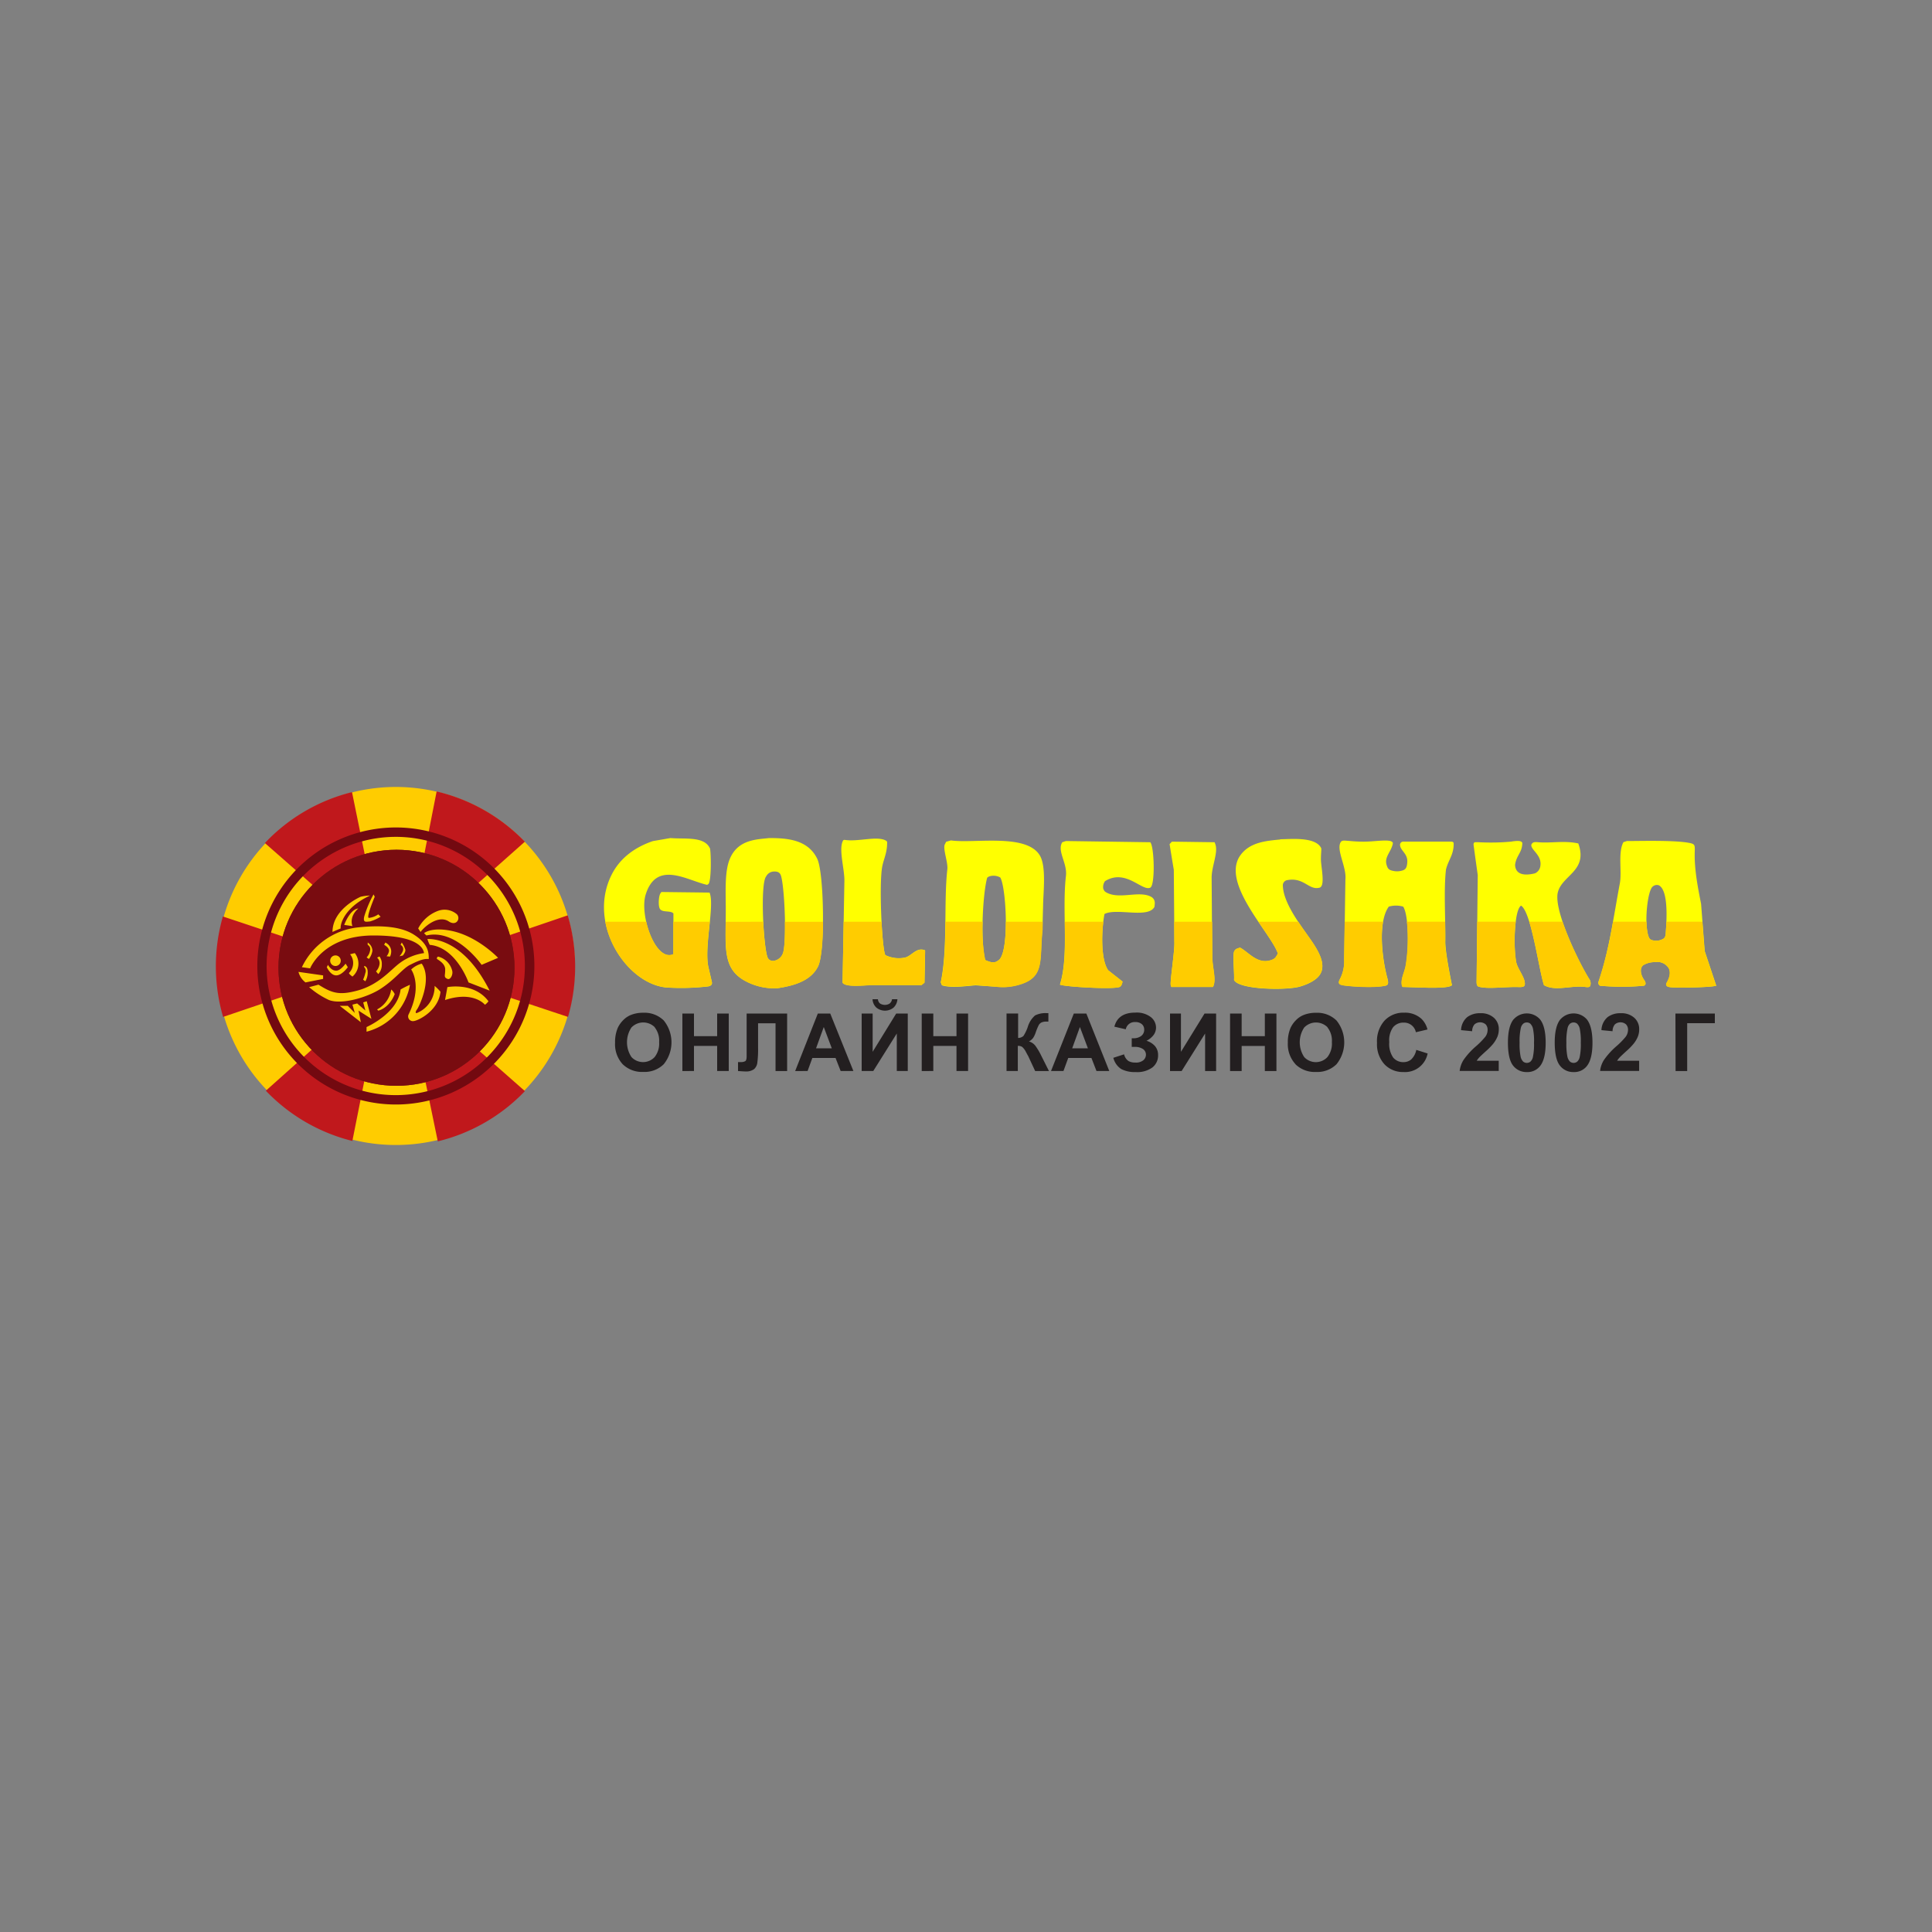 <svg id="Layer_1" data-name="Layer 1" xmlns="http://www.w3.org/2000/svg" viewBox="0 0 500 500"><rect x="0" y="0" width="500" height="500" fill="#808080" stroke="none"/><defs><style>.cls-1{fill:#fc0;}.cls-1,.cls-2,.cls-3,.cls-7{fill-rule:evenodd;}.cls-2{fill:#c0181c;}.cls-3{fill:#730910;}.cls-4{fill:#721515;}.cls-5{fill:#790c10;}.cls-6{fill:#231f20;}.cls-7{fill:#ff0;}</style></defs><title>136_500x500_white</title><path id="Ellipse_1_copy_6" data-name="Ellipse 1 copy 6" class="cls-1" d="M101.79,203.67a46.33,46.33,0,1,1-45.68,47,46.34,46.34,0,0,1,45.68-47Z"/><path id="Ellipse_1_copy_3" data-name="Ellipse 1 copy 3" class="cls-2" d="M147,263.18l-39.07-13,39-13.29A46.77,46.77,0,0,1,147,263.18Zm-34-58.35a46.47,46.47,0,0,1,22.83,13l-30.76,27.32ZM68.55,218.18A46.37,46.37,0,0,1,91.1,205l8.2,40.16Zm-10.81,45a46.72,46.72,0,0,1-.06-26l38.68,12.89Zm41.45-8.06-8,40.16a46.45,46.45,0,0,1-22.39-13Zm36.66,27.26a46.3,46.3,0,0,1-22.55,13L105,255.2Z"/><path id="Ellipse_1_copy_10" data-name="Ellipse 1 copy 10" class="cls-3" d="M101.94,214.15A35.85,35.85,0,1,1,66.6,250.51,35.86,35.86,0,0,1,101.94,214.15Zm0,2.43A33.42,33.42,0,1,1,69,250.48a33.43,33.43,0,0,1,33-33.9Z"/><circle id="Ellipse_1_copy_4_копия" data-name="Ellipse 1 copy 4 копия" class="cls-4" cx="102.61" cy="250.46" r="30.54"/><circle id="Ellipse_1_copy_4" data-name="Ellipse 1 copy 4" class="cls-5" cx="102.61" cy="250.46" r="30.54"/><path class="cls-1" d="M124.64,249.7s-6.5-9.42-14.28-7.6c-.38-.35-.61-.6-.61-.6s1.86-1.65,7-.61c6.9,1.4,12.15,7,12.15,7Zm-8.51-11.24c-2.57-1.71-6.12,1.14-7.29,2.73-.29-.42-.61-.91-.61-.91a9.48,9.48,0,0,1,5.16-4.56,4.89,4.89,0,0,1,4.87.91c1,1.12-.15,3.15-2.13,1.83Zm-12.46,6.07.3-.6a5.89,5.89,0,0,1,.92,1.82c.16.59-.62,1.51-.61,1.52l-.89.21a4.25,4.25,0,0,0,.89-1.43,1.26,1.26,0,0,0-.61-1.52Zm-4.25,0,.3-.6a2.59,2.59,0,0,1,1.52,2.12,3.16,3.16,0,0,1-.3,1.52l-.9-.09a2.88,2.88,0,0,0,.59-1.12c.33-1.07-1.21-1.83-1.21-1.83Zm-1.22,3a3.18,3.18,0,0,1,.61,2.13,3.52,3.52,0,0,1-.91,2.43l-.59-.7a3.46,3.46,0,0,0,.89-1.73,1.87,1.87,0,0,0-.61-1.82Zm-4.23,6a8.71,8.71,0,0,0,.58-1.72,1.37,1.37,0,0,0-.3-1.52V250s.89,0,.91,1.52a4.32,4.32,0,0,1-.61,2.43Zm1.19-9v-.6a2.62,2.62,0,0,1,1.22,2.12,4.55,4.55,0,0,1-.91,2.13l-.59-.4a3.39,3.39,0,0,0,.89-1.73,1.29,1.29,0,0,0-.61-1.52Zm-3.34,2.13a4.41,4.41,0,0,1-.61,6.08c-.37-.31-.71-.48-.91-.92a3.62,3.62,0,0,0,.3-4.86Zm-5,3.34a1.37,1.37,0,1,1,1.37-1.36A1.37,1.37,0,0,1,86.8,250Zm3.19.31s-1.51,2.12-3,2.12-2.43-2.12-2.43-2.12l.3-.61s.79,1.52,2.13,1.52c1.12,0,2.43-1.83,2.43-1.83Zm16.11-.61c-2,1-3.9,3.86-7.9,6.38-3.24,2-9.67,4-13.07,2.73A22,22,0,0,1,80,255.47s1.2-.3,2.42-.64c3.37,2.1,5.22,2.84,10,1.55,5.8-1.55,8.72-5.51,11.24-7.29a13.63,13.63,0,0,1,6.08-2.43c-.13-.74-.76-4.56-13.07-4.56-13.07,0-16.41,8.51-16.41,8.51l-2.13-.3A18.28,18.28,0,0,1,92.73,240c6.18-.65,11.16-.13,14.28,1.82,4.06,2.53,3.95,5,3.95,6.38-1.46-.23-3.64.9-4.86,1.52ZM94.25,237.24a28.09,28.09,0,0,1,2.43-5.77l.3.61s-2.3,5.43-1.52,5.47a5.11,5.11,0,0,0,2.44-.92l.6.61a10.86,10.86,0,0,1-2.73,1.22c-1.1.11-1.84.35-1.52-1.22Zm-5.17,2.13s1.42-4,3.65-4.26c-2.53,2.23-1.52,4.56-1.52,4.56Zm-.91.91c-.66.27-1.44.58-2.12.91,0-6,7.29-9.11,7.29-9.11a11.27,11.27,0,0,1,2.43-.31c-6.74,3.12-7.76,7.5-7.6,8.51Zm-4.55,13.06-4.56.91a5.09,5.09,0,0,1-1.82-2.73l6.38.91v.91Zm8.2,8.81L91.21,260l1.22-.31,2.13,1.83L94,259.42l.91-.3,1.21,4.55-3.34-2.12.61,3-5.47-4.25H90Zm5.77-.91a7,7,0,0,0,3.65-5.16,3.25,3.25,0,0,1,.91,1.21c-1.5,3.73-4.25,4.26-4.25,4.26l-.31-.31Zm6.08-5.16a23,23,0,0,1,2.43-1.22A15.23,15.23,0,0,1,94.86,267V265.8s8.09-3.51,8.81-9.72Zm2.74-5.17a6.2,6.2,0,0,1,2.73-1.52c2.82,4.08-.74,11.25-1.22,11.85s-.41,1.09,0,.91a7.37,7.37,0,0,0,4.56-7,12.13,12.13,0,0,1,1.52,1.52c-.49,4.83-5.69,7.49-7,7.59a1.22,1.22,0,0,1-1.21-1.82c3.25-6.67,1.21-10.72.61-11.55Zm8.81,0c0-1.52-1.68-2.41-2.13-2.73a.49.49,0,0,1,.3-.61h0a5,5,0,0,1,3.64,3.65c.26,1-.45,2.43-1.21,2.12-1.1-.44-.56-.91-.61-2.43Zm-4-6.38a8.77,8.77,0,0,1-.61-1.52c1,0,9.2-.34,16.11,13.37-1.49-.6-5.47-2.13-5.47-2.13s-3.16-9.05-10-9.72Zm15.19,14.59a3.42,3.42,0,0,1-.91.91s-2.91-3.68-10.33-1.22c.35-1.81.61-3.34.61-3.34s6.9-1.37,10.63,3.65Z"/><path id="ОНЛАЙН_КАЗИНО_с_2002_г_copy" data-name="ОНЛАЙН КАЗИНО с 2002 г copy" class="cls-6" d="M161.14,275.41a7.13,7.13,0,0,0,5.34,2,7.05,7.05,0,0,0,5.3-2,9,9,0,0,0,0-11.31,7.1,7.1,0,0,0-5.32-2,8.35,8.35,0,0,0-3.24.59,5.86,5.86,0,0,0-1.95,1.34,7,7,0,0,0-1.4,2,9.4,9.4,0,0,0-.69,3.81A7.64,7.64,0,0,0,161.14,275.41Zm2.3-9.52a4.23,4.23,0,0,1,6-.06l0,.05a5.53,5.53,0,0,1,1.14,3.81,5.65,5.65,0,0,1-1.17,3.89,4.1,4.1,0,0,1-5.78.19l-.2-.2a6.91,6.91,0,0,1,0-7.68Zm16.16,11.29v-6.5h6v6.5h3V262.31h-3v5.85h-6v-5.85h-3v14.87Zm13.63-6.38v2.56c0,.66-.11,1.08-.33,1.25a2.26,2.26,0,0,1-1.28.25H191v2.32c.94.07,1.58.11,1.94.11a3.41,3.41,0,0,0,2.23-.61A2.69,2.69,0,0,0,196,275a27,27,0,0,0,.19-3.81v-6.36h4.52v12.36h3V262.31H193.23v8.49Zm21.64-8.49h-3.22l-5.86,14.87H209l1.24-3.38h6l1.32,3.38h3.3Zm-3.68,9,2-5.52,2.08,5.52ZM223,277.18h3l6.09-9.71v9.71h2.84V262.31h-3l-6.09,9.9v-9.9H223v14.87Zm7.29-17.49a2.37,2.37,0,0,1-2.56,0,1.57,1.57,0,0,1-.52-1.09h-1.4a3.15,3.15,0,0,0,1,2.17,3.52,3.52,0,0,0,4.44,0,3.24,3.24,0,0,0,1-2.17h-1.4A1.57,1.57,0,0,1,230.25,259.69Zm11.25,17.49v-6.5h6v6.5h3V262.31h-3v5.85h-6v-5.85h-3v14.87Zm18.87,0h3v-6.51a1.9,1.9,0,0,1,1.14.28,4.42,4.42,0,0,1,1,1.37l.38.7.18.32,1.79,3.84h3.57l-2.05-4.08a16.08,16.08,0,0,0-1.45-2.43,3.18,3.18,0,0,0-1.68-1.15,3.05,3.05,0,0,0,1.14-1,6.29,6.29,0,0,0,.6-1.29,14.61,14.61,0,0,1,.79-1.92,1.72,1.72,0,0,1,.7-.69,3,3,0,0,1,1.37-.23h.43V262.2h-.44a6,6,0,0,0-3,.59,6.29,6.29,0,0,0-1.9,3,10.58,10.58,0,0,1-1.11,2.31,2.07,2.07,0,0,1-1.38.52v-6.33h-3v14.87Zm20.74-14.87H277.9L272,277.18h3.22l1.24-3.38h6l1.31,3.38h3.31Zm-3.67,9,2-5.52,2.07,5.52Zm16.32-6.8a2.49,2.49,0,0,1,1.72.55,1.83,1.83,0,0,1,.6,1.37,2,2,0,0,1-.74,1.65,3.29,3.29,0,0,1-2.14.62h-.35v2.24h.69a3.71,3.71,0,0,1,2.24.56,1.77,1.77,0,0,1,.75,1.47,1.91,1.91,0,0,1-.66,1.41,3,3,0,0,1-2.09.61,3.57,3.57,0,0,1-1.76-.39,2.93,2.93,0,0,1-1.15-1.74l-2.78.9a4.89,4.89,0,0,0,2.05,2.91,7.55,7.55,0,0,0,3.73.78,6.66,6.66,0,0,0,4.35-1.21,3.92,3.92,0,0,0,1.45-3.17,3.5,3.5,0,0,0-.75-2.28,4.71,4.71,0,0,0-2.25-1.44,5.12,5.12,0,0,0,1.85-1.51,3.24,3.24,0,0,0,.62-1.92,3.47,3.47,0,0,0-1.35-2.7,6,6,0,0,0-4-1.16c-3,0-4.8,1.22-5.43,3.64l2.95.68a2.33,2.33,0,0,1,2.45-1.87Zm9,12.68h3l6.08-9.71v9.71h2.85V262.31h-3l-6.1,9.9v-9.9H302.8v14.87Zm18.54,0v-6.5h6v6.5h3V262.31h-3v5.85h-6v-5.85h-3v14.87Zm13.91-1.77a7.13,7.13,0,0,0,5.34,2,7.05,7.05,0,0,0,5.3-2,9,9,0,0,0,0-11.31,7.1,7.1,0,0,0-5.32-2,8.35,8.35,0,0,0-3.24.59,5.71,5.71,0,0,0-1.95,1.34,7,7,0,0,0-1.4,2,9.4,9.4,0,0,0-.69,3.81,7.64,7.64,0,0,0,2,5.58Zm2.3-9.52a4.23,4.23,0,0,1,6-.06l0,.05a5.53,5.53,0,0,1,1.14,3.81,5.65,5.65,0,0,1-1.17,3.89,4.1,4.1,0,0,1-5.78.19l-.2-.2a6.91,6.91,0,0,1,0-7.68Zm27.75,8.22a3.13,3.13,0,0,1-2.09.76,3.36,3.36,0,0,1-2.67-1.2,6.23,6.23,0,0,1-1-4,5.78,5.78,0,0,1,1-3.84,3.44,3.44,0,0,1,2.71-1.19,3.12,3.12,0,0,1,3.18,2.49l3-.71a5.82,5.82,0,0,0-1.54-2.74,6.29,6.29,0,0,0-4.48-1.61,6.68,6.68,0,0,0-5.1,2.06,8,8,0,0,0-1.94,5.76,7.67,7.67,0,0,0,1.93,5.54,6.53,6.53,0,0,0,4.92,2,5.95,5.95,0,0,0,6.25-4.8l-2.94-.93a4.48,4.48,0,0,1-1.25,2.4Zm16.86.42a5.6,5.6,0,0,1,.59-.79c.24-.27.82-.81,1.73-1.64a17.84,17.84,0,0,0,1.89-1.9,8,8,0,0,0,1.16-1.9,5.22,5.22,0,0,0,.36-1.91,3.9,3.9,0,0,0-1.27-3,4.94,4.94,0,0,0-3.5-1.18,5.41,5.41,0,0,0-3.39,1,4.6,4.6,0,0,0-1.61,3.38l2.87.28a2.69,2.69,0,0,1,.62-1.78,2.22,2.22,0,0,1,2.87,0,2,2,0,0,1,.51,1.47,3,3,0,0,1-.59,1.74,20.52,20.52,0,0,1-2.39,2.44,18.85,18.85,0,0,0-3.25,3.57,6.83,6.83,0,0,0-1,2.84h10.11v-2.64h-5.73Zm9.57-10.76c-1,1.23-1.48,3.24-1.48,6.05s.45,4.84,1.34,5.95a4.34,4.34,0,0,0,3.55,1.67,4.13,4.13,0,0,0,3.4-1.52c1-1.23,1.48-3.26,1.48-6.07s-.49-4.84-1.47-6.06a4.57,4.57,0,0,0-6.82,0Zm4.33,1.17a2.59,2.59,0,0,1,.68,1.31,15.4,15.4,0,0,1,.26,3.6,16,16,0,0,1-.29,3.71,2.25,2.25,0,0,1-.64,1.18,1.49,1.49,0,0,1-1.86,0,2.55,2.55,0,0,1-.68-1.31,16.57,16.57,0,0,1-.26-3.59,16.05,16.05,0,0,1,.3-3.73,2.17,2.17,0,0,1,.63-1.18,1.44,1.44,0,0,1,.94-.33,1.42,1.42,0,0,1,.92.33Zm7.78-1.17c-1,1.23-1.48,3.24-1.48,6.05s.45,4.84,1.35,5.95a4.31,4.31,0,0,0,3.54,1.67,4.13,4.13,0,0,0,3.4-1.52c1-1.23,1.48-3.26,1.48-6.07s-.49-4.84-1.47-6.06a4.57,4.57,0,0,0-6.82,0Zm4.34,1.17a2.59,2.59,0,0,1,.67,1.31,16.62,16.62,0,0,1,.26,3.6,16,16,0,0,1-.29,3.71,2.25,2.25,0,0,1-.64,1.18,1.49,1.49,0,0,1-1.86,0,2.55,2.55,0,0,1-.68-1.31,16.57,16.57,0,0,1-.26-3.59,16.05,16.05,0,0,1,.3-3.73,2.17,2.17,0,0,1,.63-1.18,1.49,1.49,0,0,1,1.87,0Zm10.32,9.59a4.92,4.92,0,0,1,.59-.79c.24-.27.81-.81,1.72-1.64a17,17,0,0,0,1.89-1.9,7.39,7.39,0,0,0,1.16-1.9,5,5,0,0,0,.36-1.91,3.87,3.87,0,0,0-1.27-3,4.93,4.93,0,0,0-3.5-1.18,5.43,5.43,0,0,0-3.39,1,4.64,4.64,0,0,0-1.61,3.38l2.88.28a2.74,2.74,0,0,1,.61-1.78,2.22,2.22,0,0,1,2.87,0,2,2,0,0,1,.52,1.47,3.1,3.1,0,0,1-.6,1.74,19.7,19.7,0,0,1-2.39,2.44,19.07,19.07,0,0,0-3.24,3.57,6.71,6.71,0,0,0-1,2.84h10.11v-2.64H418.5Zm15.14,2.65h3V264.8h7.16v-2.49h-10.2Z"/><path id="GF" class="cls-7" d="M173.5,216.89c3.9.32,8.9-.52,10.28,2.78.29,2.32.28,8.52-.46,9.13L183,229c-5.24-1.17-13.07-6.44-15.89,2.48-1.69,5.35,2.53,17.57,7.17,15.48V236.39c-.75-.8-2.72-.2-3.43-1.08-.56-.69-.4-3.2,0-4l.31-.46,12.47.15c1.38,3.23-1.41,13.91-.31,19.2l.93,4c.1.58-.22.94-.93,1.08a60.54,60.54,0,0,1-10.79.29c-10.38-.88-20.75-16.62-14.14-29.39,2.14-4.13,5.89-6.92,10.59-8.51Zm25.55,0c4.65,0,10.07.37,12.47,5.41,1.74,3.66,2.11,24.1.15,27.87-2,3.93-6.76,5-10.44,5.57a15.65,15.65,0,0,1-6.7-1.09c-7.85-3.14-6.7-8.7-6.7-19.19,0-4.71-.35-10,1.1-13.31,2.15-5,7.18-4.9,10.12-5.26Zm132.28.31c2.44,0,9.17-.76,10.6,2.32.11.43-.21,2.31,0,4,.27,2.46.9,6.12-.58,6.24-2.63.61-3.93-2.74-8.11-2A1.38,1.38,0,0,0,332,229c0,5.23,5.9,12,8.26,15.79,1.12,1.82,3,5.15,1.24,7.58-1,1.41-3.13,2.39-5,2.94-3.54,1.07-16,.83-17.14-1.7.12-1.54-.36-6.4,0-7.27s.78-.79,1.55-1.09c2.25,1.14,4.67,4.68,8.42,3.1.85-.37.93-.82,1.4-1.55-1.83-5.39-15-18.33-9.66-25.54,2.44-3.28,6.49-3.64,10.28-4Zm-112.8.15c3.51.6,8.56-1.15,10.81.24a.5.5,0,0,1,.25.53c0,2.55-.87,4.19-1.24,6-.93,4.56-.09,21.62.78,23.06a8,8,0,0,0,5.14.62c1.71-.45,3-2.79,5.14-1.85,0,2.78-.11,5.57-.16,8.35l-.78.62H225.7c-2.32.09-6.87.61-7.64-.62q.24-13.23.47-26.46c0-3.21-1.57-8.19-.31-10.38Zm27.58.15c6,.86,19.71-1.94,23.06,4,1.64,2.93.82,9.4.78,13-.06,2-.11,4-.16,6-.84,7.67.72,12.26-5.77,14.24a14.67,14.67,0,0,1-6.07.62L252.5,255c-2.54.19-6.33.76-8.73,0l-.31-.77c1.85-8.57.75-20.84,1.71-29.25.21-1.85-1.26-5.44-.62-6.51l.31-.62Zm102.15.06c1.19.09,2.92.28,4.73.26,3,0,7.09-.82,7.48.31v.15c-.39,2.14-2.26,3.49-1.62,5.54.28.92.5,1.35,1.78,1.58a4.48,4.48,0,0,0,1.86,0c1.07-.24,1.62-.49,1.72-2.32.13-2.31-2.06-3.05-1.87-4.65.25-.48.14-.36.62-.61h12.62c.4,0,.66.13.63.61,0,2.87-1.45,4.24-2,6.66-.59,5.34-.1,12.49-.16,18.73,0,3,1.73,11.12,1.72,11.15-1.06,1.09-9.07.52-12.78.46l-.15-.31c-.37-1.75.56-3.22.93-5,.84-3.93.88-13.12-.62-15.48a6.61,6.61,0,0,0-3.74,0c-2.87,4-1.73,13.44-.37,18.45.37,1.36.27,1.87-.56,2-2.49.57-8.29.29-10.94-.12-.56-.13-1.41-.24-.84-1.44a9.88,9.88,0,0,0,1.18-5.29q.15-10.29.31-20.59c.33-3.2-2.27-7.4-1.32-9.51C347.08,217.65,347.4,217.49,348.26,217.56Zm-72.39.1,21.81.31c1.05,1,1.33,11.18,0,11.76-2.12,1-6.34-5-11.69-1.7a2.54,2.54,0,0,0-.46,2c.25.5.29.65.78.93,3.43,1.94,8.62-.63,11.72,1.2a1.78,1.78,0,0,1,.82,1.69c0,.28-.05.55-.07.83-1.6,3.12-9.8.22-12.94,1.86-.83,4.26-1,11.74.93,14.55l3.74,2.94c-.14.58-.29,1.19-.78,1.39-1.71.71-14.78-.09-15.42-.62,2.39-7.53.49-18.92,1.56-28.17.37-3.28-2.38-6.43-.94-8.67Zm118.1.62c-.08,2.45-1.56,3.1-1.87,5.57.14,2.57,2.49,2.82,5.14,2.17a2.39,2.39,0,0,0,1.4-1.86c.48-2.93-2.57-4.21-2.33-5.57.28-.54.6-.73,1.59-.64,3.55.33,6.83-.48,10.56.33,2.59,7.13-4.22,8.2-5.3,12.69-1.12,4.66,5.48,18.16,8.06,22.29a2,2,0,0,1,.35,1.81c-.11.35-.41.48-1.27.36-3.67-.5-7.7,1.23-10.72-.46-1.32-4-3.26-18.86-5.92-20.59-1.85,1.08-2,11.54-1.25,14.7.4,1.71,2.06,3.62,2.21,5.27.06.77-.05,1.16-1.59,1.1-3-.12-7.58.52-9.95,0-.57-.12-.95-.18-.94-1.37l.3-27.61q-.56-3.94-1.09-7.89c0-.29.06-.58.47-.62h.72a58.92,58.92,0,0,0,8.47-.14c2.62-.44,2.88,0,3,.46Zm27.11-.62c3.47,0,12.72-.27,16.37.54,1.3.28,1.18.69,1.14,2.54-.1,4.38.89,9.35,1.65,13.17q.47,6.12.94,12.23c1,3,2,6,3,9h-.31c-.36.32-10.09.66-11.84.31-.82-.14-.84-.52-.79-.93,1-1.63,1.12-2.95.67-3.89A3.45,3.45,0,0,0,428.3,249a5.72,5.72,0,0,0-3,.77c-.92.68-.87,2.29.21,3.85.84,1.21-.06,1.48-.07,1.48a60.83,60.83,0,0,1-11.37,0c-.35-.23-.54-.58-.31-1.24,2.63-7.51,3.88-16.91,5.45-25.23.58-3.07-.53-8,.93-10.68l.94-.31Zm-117.79.16,11.06.15.16.46c.82,2.17-.93,5.74-.94,8.67q.07,10.29.16,20.59c0,2.7,1.15,6,.15,7.74H303.13L303,255c-.27-.75,1-8.58.93-11.15l-.15-18.73q-.56-3.33-1.09-6.66Zm-103,7.73a2.31,2.31,0,0,0-2,1.24c-1.66,2-.64,19.47.47,21.21a1.51,1.51,0,0,0,1.72.62,3,3,0,0,0,2.18-2c.89-2.67.49-15.3-.4-19.43C202.08,226.41,201.91,225.48,200.3,225.55Zm55.16,1.7c-1.18,4.58-1.7,16.79-.47,21.21.94.41,2.27,1,3.27.16,3.1-1.48,2.18-19,.62-21.52-1.38-.83-3.24-.39-3.42.16Zm172.27,2.19c-1.24.9-2.2,8.66-1.23,12.46.28.91.41,1.36,1.53,1.51a3.4,3.4,0,0,0,2-.24c.61-.25,1-.42,1.07-1.71.28-3.7.68-11.1-1.8-12.35A1.58,1.58,0,0,0,427.73,229.44Z"/><path id="GF_copy" data-name="GF copy" class="cls-1" d="M167.25,238.55c1.13,5,4,9.74,7,8.36v-8.36h9.43c-.41,4.07-1,8.68-.39,11.62l.93,4q.13.87-.93,1.08a60.54,60.54,0,0,1-10.79.29c-7.11-.6-14.22-8.19-15.86-17Zm30.26,0c.22,4.46.72,8.64,1.23,9.45a1.51,1.51,0,0,0,1.72.62,3,3,0,0,0,2.18-2c.4-1.21.54-4.47.49-8.06H213c0,5.19-.46,10-1.31,11.62-2,3.93-6.76,5-10.44,5.57a15.72,15.72,0,0,1-6.69-1.08c-7-2.82-6.85-7.59-6.73-16.11Zm30.63,0c.22,4.33.6,8,1,8.67a8,8,0,0,0,5.14.62c1.72-.45,3-2.79,5.15-1.85-.06,2.78-.11,5.57-.16,8.35l-.78.62H225.7c-2.32.09-6.87.61-7.64-.62q.13-7.89.28-15.79Zm26.16,0a41.14,41.14,0,0,0,.69,9.91c.94.41,2.27,1,3.27.16,1.51-.72,2.07-5.3,2.06-10.07h9.52c0,.67,0,1.35,0,2-.84,7.67.72,12.26-5.77,14.24a14.67,14.67,0,0,1-6.07.62l-5.46-.47c-2.53.19-6.32.76-8.72,0l-.31-.77c1-4.55,1.13-10.14,1.2-15.64h9.64Zm21.25,0h10c-.53,4.31-.44,10.14,1.25,12.54l3.74,2.95c-.14.58-.3,1.19-.78,1.39-1.71.7-14.78-.09-15.42-.62,1.42-4.47,1.33-10.32,1.24-16.26Zm28.36,5.27,0-5.27h9.79l.07,9.14c0,2.7,1.15,6,.15,7.74H303.13L303,255c-.27-.75,1-8.57.93-11.14Zm15.43,2.48c.36-.74.78-.79,1.55-1.09,2.25,1.14,4.67,4.68,8.42,3.1.85-.37.93-.83,1.4-1.55-.66-1.95-2.82-4.9-5-8.21H336c1.58,2.38,3.25,4.56,4.26,6.2,1.13,1.82,3,5.15,1.25,7.58-1,1.41-3.13,2.39-5,2.94-3.53,1.07-16,.83-17.13-1.7.12-1.55-.36-6.4,0-7.27Zm28.51,2,.15-9.76h9.92c-.82,4.57.07,10.83,1.09,14.59.37,1.36.27,1.86-.56,2-2.49.58-8.29.29-10.94-.11-.56-.14-1.41-.25-.84-1.44a10,10,0,0,0,1.18-5.29Zm16.25-9.76H374c0,1.79.06,3.56,0,5.27,0,3,1.73,11.12,1.72,11.14-1.06,1.1-9.07.53-12.78.47l-.15-.31c-.37-1.75.56-3.22.93-5A43.66,43.66,0,0,0,364.1,238.55Zm28.17,0a38.93,38.93,0,0,0,.14,10.53c.4,1.71,2.06,3.62,2.21,5.27.06.77-.05,1.16-1.59,1.1-3-.12-7.58.52-9.95,0-.57-.12-.95-.18-.94-1.37q.08-7.77.17-15.54Zm12.12,0a83.91,83.91,0,0,0,6.83,14.71,2,2,0,0,1,.35,1.81c-.11.35-.41.48-1.27.36-3.67-.5-7.7,1.22-10.72-.47-.94-2.84-2.2-11.21-3.81-16.41Zm13.06,0h8.66a15.72,15.72,0,0,0,.39,3.35c.28.91.41,1.36,1.53,1.51a3.4,3.4,0,0,0,2-.24c.61-.25,1-.42,1.07-1.71.06-.82.13-1.83.17-2.91h9.29q.28,3.8.58,7.59c1,3,2,6,3,9h-.31c-.36.32-10.09.66-11.84.31-.82-.14-.84-.52-.79-.93,1-1.64,1.12-2.95.67-3.89A3.45,3.45,0,0,0,428.3,249a5.63,5.63,0,0,0-3,.77c-.92.68-.87,2.29.21,3.85.84,1.21-.06,1.48-.07,1.48a60.83,60.83,0,0,1-11.37,0c-.35-.23-.54-.58-.31-1.24A104.57,104.57,0,0,0,417.45,238.55Z"/></svg>